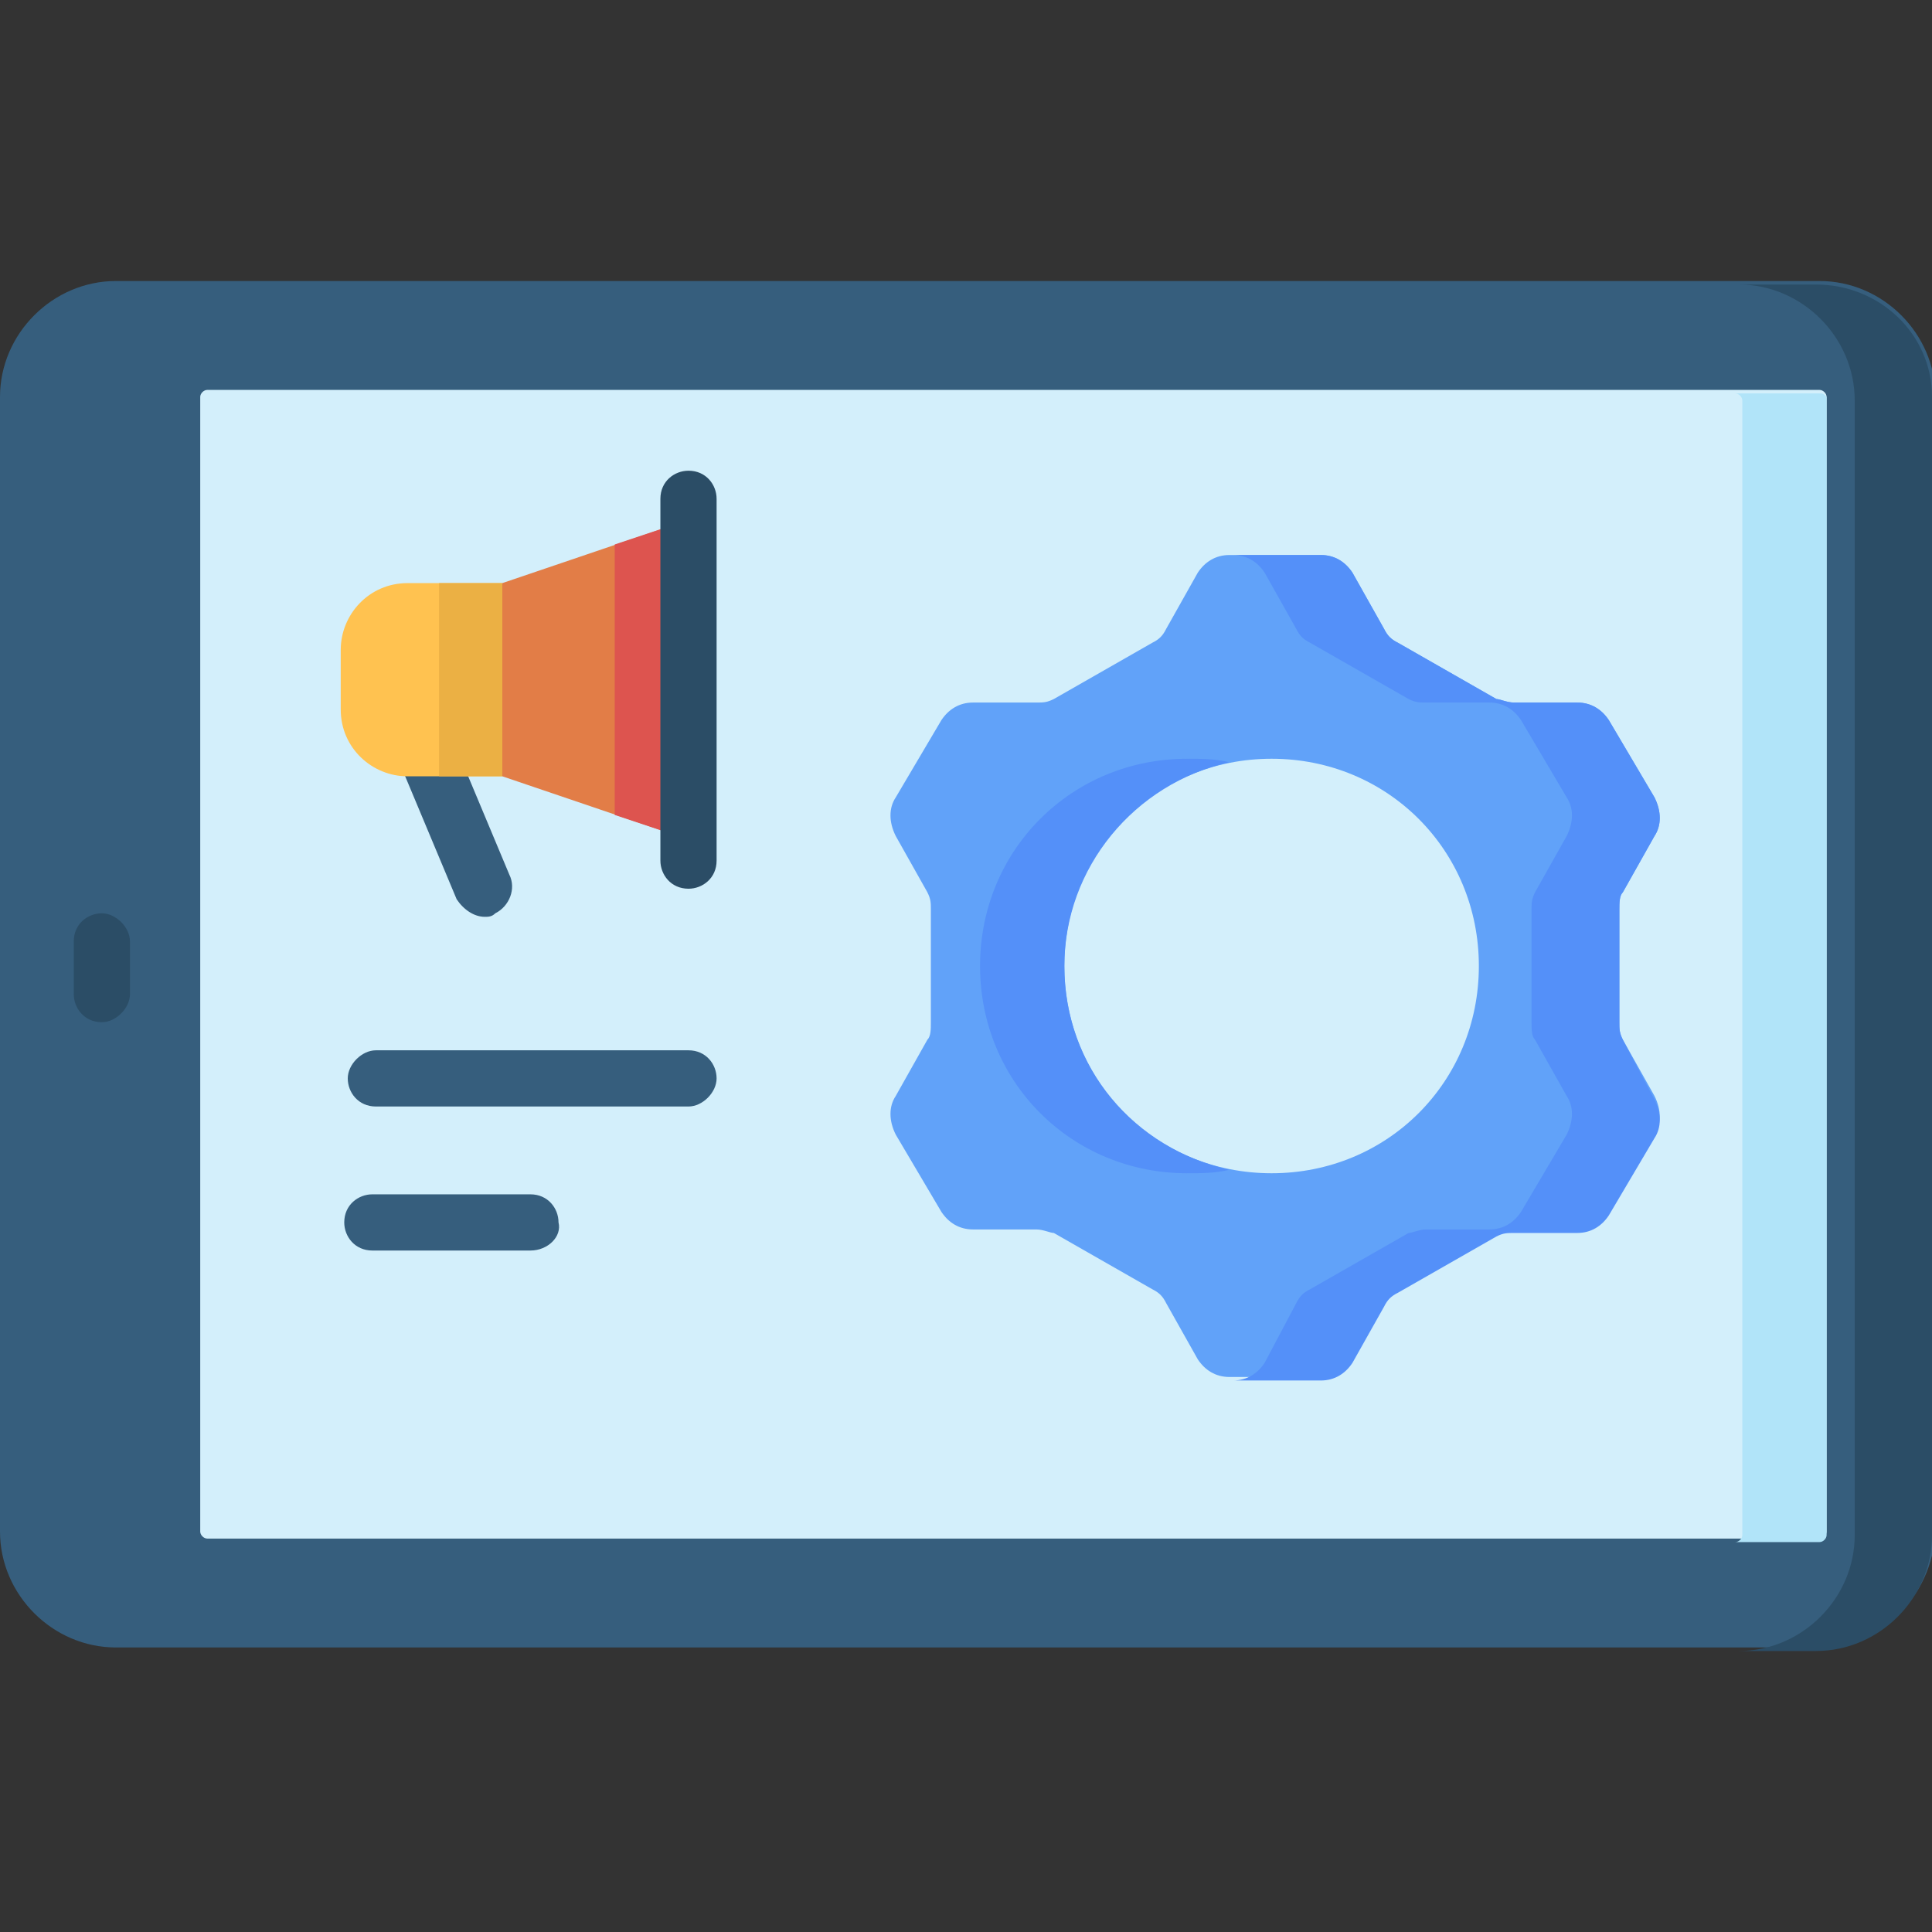 <svg xmlns="http://www.w3.org/2000/svg" xmlns:xlink="http://www.w3.org/1999/xlink" id="Capa_1" x="0px" y="0px" width="55px" height="55px" viewBox="0 0 55 55" style="enable-background:new 0 0 55 55;" xml:space="preserve"><rect x="0" y="0" width="55" height="55" fill="#333333" stroke="none"/><style type="text/css">	.st0{fill:#365E7D;}	.st1{fill:#2B4D66;}	.st2{fill:#D3EFFB;}	.st3{fill:#B1E4F9;}	.st4{fill:#61A2F9;}	.st5{fill:#5490F9;}	.st6{fill:#FFC250;}	.st7{fill:#EBB044;}	.st8{fill:#E27D47;}	.st9{fill:#DD544F;}</style><g>	<path class="st0" d="M51.7,46.9H3.3c-1.8,0-3.3-1.5-3.3-3.3V11.3c0-1.8,1.5-3.3,3.3-3.3h48.5c1.8,0,3.3,1.5,3.3,3.3v32.3  C55,45.5,53.5,46.9,51.7,46.9L51.7,46.9z"></path>	<path class="st1" d="M51.7,8.1h-2.2c1.8,0,3.3,1.5,3.3,3.3v32.3c0,1.8-1.5,3.3-3.3,3.3h2.2c1.8,0,3.3-1.5,3.3-3.3V11.3  C55,9.5,53.5,8.1,51.7,8.1L51.7,8.1z"></path>	<path class="st2" d="M5.9,43.8c-0.1,0-0.2-0.1-0.2-0.2V11.3c0-0.1,0.1-0.2,0.2-0.2h45.9c0.1,0,0.2,0.1,0.2,0.2v32.3  c0,0.1-0.1,0.2-0.2,0.2H5.9z"></path>	<path class="st3" d="M51.8,11.2h-2.4c0.1,0,0.2,0.1,0.2,0.2v32.3c0,0.1-0.1,0.2-0.2,0.2h2.4c0.1,0,0.2-0.1,0.2-0.2V11.3  C51.9,11.2,51.9,11.2,51.8,11.2z"></path>	<g>		<path class="st1" d="M2.9,29.1c-0.5,0-0.8-0.4-0.8-0.8v-1.5c0-0.5,0.4-0.8,0.8-0.8s0.8,0.4,0.8,0.8v1.5   C3.7,28.7,3.3,29.1,2.9,29.1z"></path>	</g>	<path class="st4" d="M46.2,29.6c-0.1-0.2-0.1-0.3-0.1-0.5v-3.2c0-0.2,0-0.4,0.1-0.5l0.9-1.6c0.2-0.3,0.2-0.7,0-1.1l-1.3-2.2  c-0.2-0.3-0.5-0.5-0.9-0.5l-1.8,0c-0.2,0-0.4-0.1-0.5-0.1l-2.8-1.6c-0.2-0.1-0.3-0.2-0.4-0.4l-0.9-1.6c-0.2-0.3-0.5-0.5-0.9-0.5  h-2.6c-0.4,0-0.7,0.2-0.9,0.5l-0.9,1.6c-0.1,0.2-0.2,0.3-0.4,0.4l-2.8,1.6c-0.2,0.1-0.3,0.1-0.5,0.1l-1.8,0c-0.4,0-0.7,0.2-0.9,0.5  l-1.3,2.2c-0.2,0.3-0.2,0.7,0,1.1l0.9,1.6c0.1,0.2,0.1,0.3,0.1,0.5v3.2c0,0.2,0,0.4-0.1,0.5l-0.9,1.6c-0.2,0.3-0.2,0.7,0,1.1  l1.3,2.2c0.2,0.3,0.5,0.5,0.9,0.5l1.8,0c0.2,0,0.4,0.1,0.5,0.1l2.8,1.6c0.2,0.1,0.3,0.2,0.4,0.4l0.9,1.6c0.2,0.3,0.5,0.5,0.9,0.5  h2.6c0.4,0,0.7-0.2,0.9-0.5l0.9-1.6c0.1-0.2,0.2-0.3,0.4-0.4l2.8-1.6c0.2-0.1,0.3-0.1,0.5-0.1l1.8,0c0.4,0,0.7-0.2,0.9-0.5l1.3-2.2  c0.2-0.3,0.2-0.7,0-1.1L46.2,29.6z M36.2,33.4c-3.3,0-5.9-2.6-5.9-5.9c0-3.3,2.6-5.9,5.9-5.9c3.3,0,5.9,2.6,5.9,5.9  C42.1,30.8,39.5,33.4,36.2,33.4z"></path>	<path class="st5" d="M35,21.7c-0.4-0.1-0.8-0.1-1.2-0.1c-3.3,0-5.9,2.6-5.9,5.9c0,3.3,2.6,5.9,5.9,5.9c0.4,0,0.8,0,1.2-0.1  c-2.7-0.6-4.7-2.9-4.7-5.8C30.3,24.7,32.3,22.3,35,21.7z"></path>	<path class="st5" d="M46.2,29.6c-0.1-0.2-0.1-0.3-0.1-0.5v-3.2c0-0.2,0-0.4,0.1-0.5l0.9-1.6c0.2-0.3,0.2-0.7,0-1.1l-1.3-2.2  c-0.2-0.3-0.5-0.5-0.9-0.5l-1.8,0c-0.2,0-0.4-0.1-0.5-0.1l-2.8-1.6c-0.2-0.1-0.3-0.2-0.4-0.4l-0.9-1.6c-0.2-0.3-0.5-0.5-0.9-0.5  h-2.5c0.4,0,0.7,0.2,0.9,0.5l0.9,1.6c0.1,0.2,0.2,0.3,0.4,0.4l2.8,1.6c0.2,0.1,0.3,0.1,0.5,0.1l1.8,0c0.4,0,0.7,0.2,0.9,0.5  l1.3,2.2c0.2,0.3,0.2,0.7,0,1.1l-0.9,1.6c-0.1,0.2-0.1,0.3-0.1,0.5v3.2c0,0.2,0,0.4,0.1,0.5l0.9,1.6c0.2,0.3,0.2,0.7,0,1.1  l-1.3,2.2c-0.2,0.3-0.5,0.5-0.9,0.5l-1.8,0c-0.2,0-0.4,0.1-0.5,0.1l-2.8,1.6c-0.2,0.1-0.3,0.2-0.4,0.4L36,38.8  c-0.2,0.3-0.5,0.5-0.9,0.5h2.5c0.4,0,0.7-0.2,0.9-0.5l0.9-1.6c0.1-0.2,0.2-0.3,0.4-0.4l2.8-1.6c0.2-0.1,0.3-0.1,0.5-0.1l1.8,0  c0.4,0,0.7-0.2,0.9-0.5l1.3-2.2c0.2-0.3,0.2-0.7,0-1.1L46.2,29.6z"></path>	<g>		<path class="st0" d="M13.8,26.1c-0.3,0-0.6-0.2-0.8-0.5l-1.8-4.3c-0.2-0.4,0-0.9,0.4-1.1s0.9,0,1.1,0.4l1.8,4.3   c0.2,0.4,0,0.9-0.4,1.1C14,26.1,13.9,26.1,13.8,26.1z"></path>	</g>	<path class="st6" d="M14.3,22.1h-2.7c-1,0-1.9-0.8-1.9-1.9v-1.7c0-1,0.8-1.9,1.9-1.9h2.7V22.1z"></path>	<path class="st7" d="M12.5,16.6h1.8v5.5h-1.8V16.6z"></path>	<path class="st8" d="M14.3,22.1l5.3,1.8v-9.1l-5.3,1.8V22.1z"></path>	<path class="st9" d="M17.5,15.5v7.7l2.1,0.7v-9.1L17.5,15.5z"></path>	<g>		<path class="st1" d="M19.6,25.3c-0.5,0-0.8-0.4-0.8-0.8V14.2c0-0.5,0.4-0.8,0.8-0.8c0.5,0,0.8,0.4,0.8,0.8v10.3   C20.4,25,20,25.3,19.6,25.3z"></path>	</g>	<g>		<path class="st0" d="M19.6,31.5h-8.9c-0.5,0-0.8-0.4-0.8-0.8s0.4-0.8,0.8-0.8h8.9c0.5,0,0.8,0.4,0.8,0.8S20,31.5,19.6,31.5z"></path>	</g>	<g>		<path class="st0" d="M15.1,35.6h-4.5c-0.5,0-0.8-0.4-0.8-0.8c0-0.5,0.4-0.8,0.8-0.8h4.5c0.5,0,0.8,0.4,0.8,0.8   C16,35.2,15.6,35.6,15.1,35.6z"></path>	</g></g></svg>